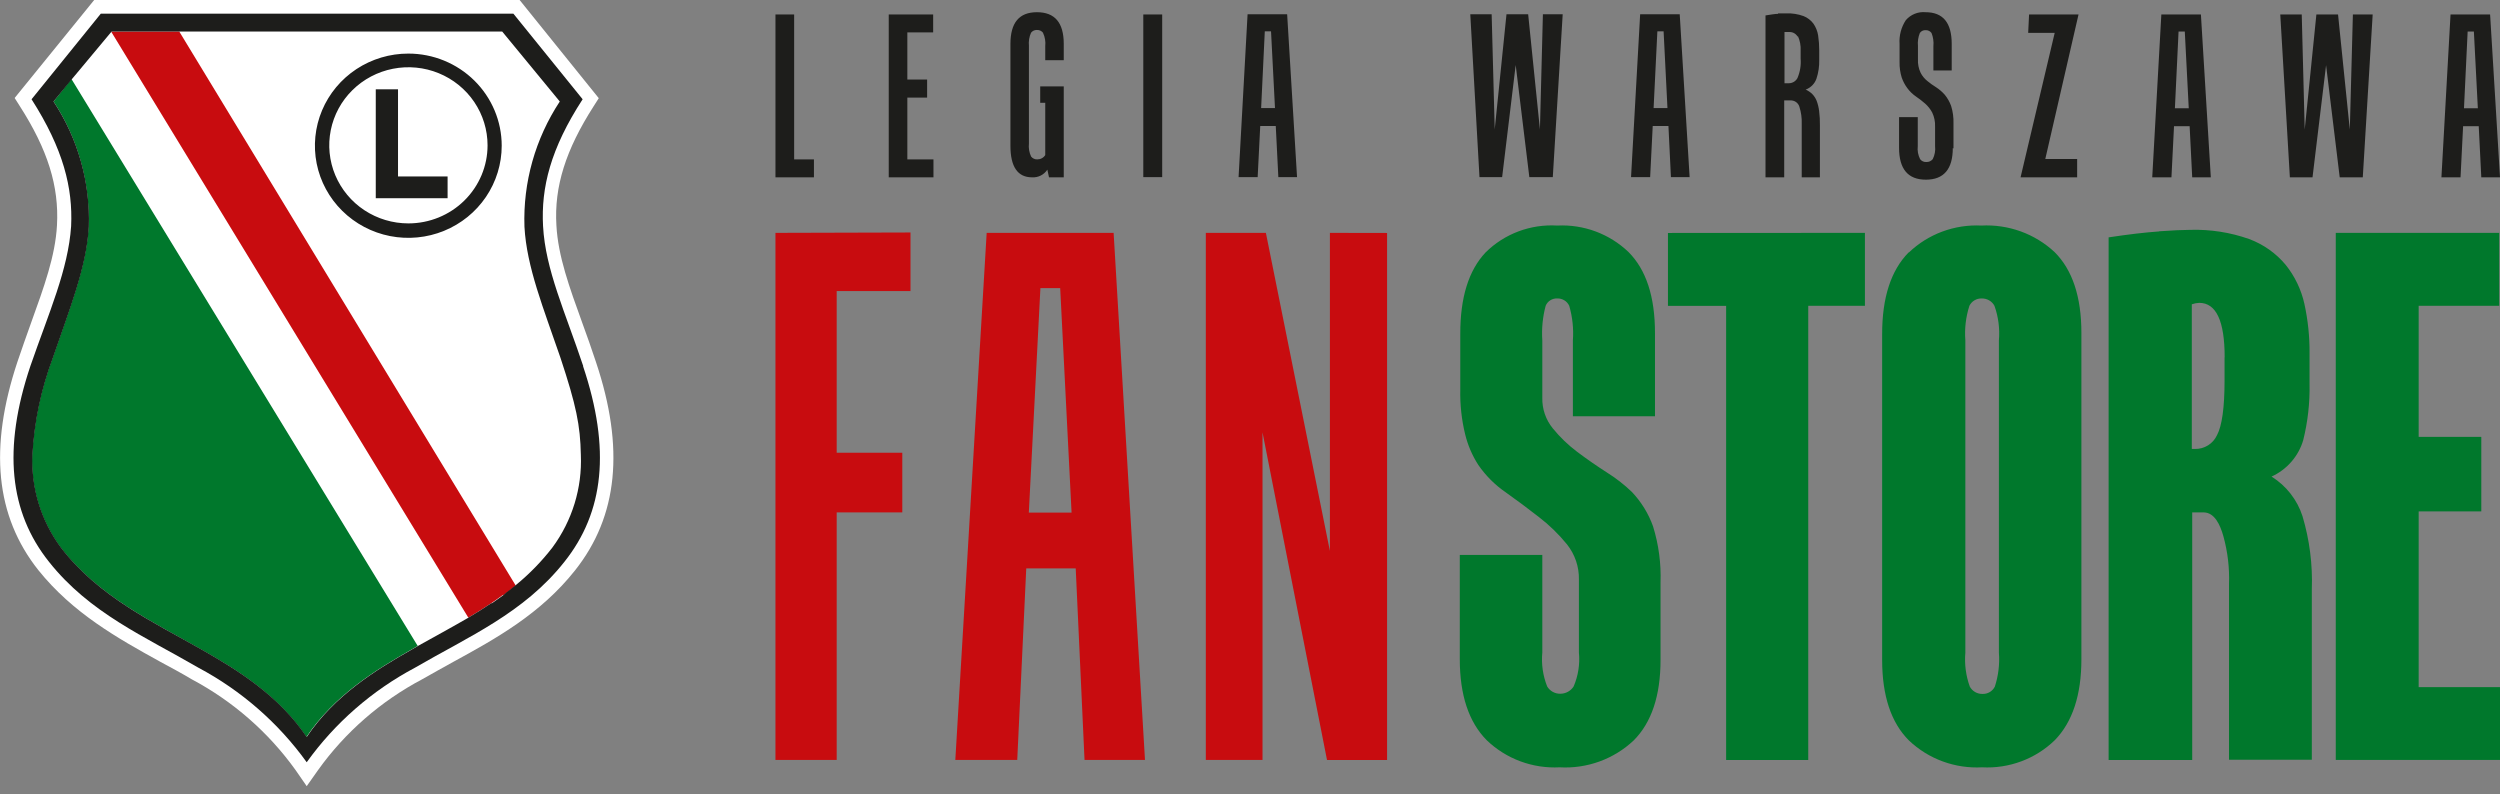 <svg width="170" height="54" viewBox="0 0 170 54" fill="none" xmlns="http://www.w3.org/2000/svg">
<rect x="0" y="0" width="170" height="54" fill="#808080" stroke="none"/>
<g clip-path="url(#clip0_41_13)">
<path d="M20.856 53.459L20.089 52.351C18.248 49.786 15.83 47.675 13.025 46.185C12.352 45.78 11.605 45.382 10.905 45.004C7.979 43.391 4.945 41.685 2.604 38.765C-0.309 35.089 -0.76 30.456 1.184 24.609C1.494 23.68 1.81 22.811 2.113 21.954C2.994 19.512 3.761 17.408 3.875 15.318C4.023 12.663 3.243 10.174 1.346 7.214L0.996 6.663L6.405 0H35.334L40.716 6.677L40.366 7.227C38.475 10.181 37.675 12.683 37.836 15.331C37.95 17.428 38.718 19.532 39.599 21.968C39.901 22.804 40.218 23.673 40.527 24.622C42.485 30.469 42.021 35.102 39.108 38.779C36.767 41.739 33.726 43.424 30.806 45.017C30.133 45.395 29.393 45.794 28.693 46.199C25.886 47.685 23.467 49.796 21.629 52.364L20.856 53.459Z" fill="white"/>
<path d="M37.567 37.226C38.912 35.401 39.593 33.181 39.498 30.927C39.374 28.672 38.907 26.448 38.112 24.33C36.955 20.952 35.811 18.158 35.663 15.417C35.56 12.403 36.399 9.431 38.065 6.902L34.149 2.144H12.19L35.105 39.754C36.022 39.008 36.848 38.16 37.567 37.226Z" fill="white"/>
<path d="M7.555 2.144L4.864 5.369L28.411 43.922C29.527 43.298 30.691 42.681 31.835 42.004L7.555 2.144Z" fill="white"/>
<path d="M3.64 6.902C5.299 9.433 6.131 12.405 6.021 15.417C5.873 18.158 4.736 20.952 3.579 24.33C2.782 26.448 2.312 28.672 2.186 30.927C2.092 33.181 2.772 35.401 4.117 37.226C6.66 40.544 10.428 42.309 13.711 44.181C16.133 45.555 18.931 47.287 20.835 50.114C22.733 47.287 25.545 45.555 27.96 44.181L28.404 43.922L4.857 5.369L3.64 6.902Z" fill="#00782C"/>
<path d="M34.21 40.484L34.358 40.378C34.6 40.199 34.836 40.013 35.071 39.821L12.19 2.144H7.555L31.849 42.004L31.909 41.964C32.42 41.659 32.925 41.34 33.429 41.002L33.611 40.876C33.813 40.736 34.015 40.597 34.21 40.451" fill="#C80C0F"/>
<path d="M33.429 41.002C32.925 41.34 32.42 41.666 31.909 41.964L31.849 42.004C30.705 42.668 29.541 43.298 28.424 43.922L27.98 44.181C25.558 45.555 22.753 47.287 20.856 50.114C18.952 47.287 16.146 45.555 13.731 44.181C10.441 42.309 6.694 40.571 4.137 37.226C2.792 35.401 2.112 33.181 2.207 30.927C2.333 28.672 2.802 26.448 3.599 24.33C4.756 20.952 5.893 18.158 6.041 15.417C6.144 12.403 5.306 9.431 3.64 6.902L4.898 5.369L7.589 2.144H34.149L38.065 6.902C36.399 9.431 35.56 12.403 35.663 15.417C35.811 18.158 36.955 20.952 38.112 24.33C39.188 27.582 39.457 28.916 39.498 30.927C39.593 33.181 38.912 35.401 37.567 37.226C36.846 38.16 36.02 39.011 35.105 39.761C34.869 39.953 34.634 40.139 34.392 40.318L34.21 40.484C34.015 40.63 33.813 40.77 33.611 40.909L33.429 41.035V41.002ZM39.659 24.895C38.435 21.218 37.089 18.351 36.928 15.377C36.787 12.762 37.426 10.128 39.619 6.75L34.91 0.929H6.855L2.146 6.75C4.312 10.141 4.958 12.776 4.837 15.377C4.635 18.351 3.33 21.238 2.065 24.895C0.175 30.529 0.639 34.823 3.33 38.201C6.095 41.692 9.849 43.285 13.489 45.402C16.412 46.96 18.933 49.16 20.856 51.833C22.775 49.157 25.297 46.956 28.222 45.402C31.862 43.285 35.623 41.692 38.381 38.201C41.072 34.823 41.543 30.549 39.646 24.895" fill="#1D1D1B"/>
<path d="M27.772 15.191C26.707 15.191 25.666 14.88 24.782 14.297C23.896 13.713 23.207 12.884 22.799 11.914C22.392 10.944 22.285 9.876 22.493 8.846C22.701 7.816 23.213 6.87 23.966 6.128C24.719 5.385 25.678 4.88 26.722 4.675C27.766 4.47 28.848 4.575 29.831 4.977C30.815 5.379 31.655 6.059 32.247 6.932C32.838 7.805 33.154 8.832 33.154 9.882C33.154 11.29 32.587 12.641 31.577 13.636C30.568 14.632 29.199 15.191 27.772 15.191ZM27.772 3.644C26.515 3.642 25.287 4.009 24.241 4.696C23.196 5.384 22.381 6.362 21.899 7.507C21.418 8.651 21.291 9.911 21.535 11.127C21.779 12.343 22.384 13.46 23.272 14.336C24.16 15.213 25.291 15.811 26.523 16.053C27.756 16.295 29.033 16.172 30.194 15.697C31.355 15.223 32.347 14.421 33.045 13.39C33.743 12.36 34.116 11.148 34.116 9.909C34.116 8.248 33.447 6.656 32.258 5.481C31.068 4.306 29.455 3.645 27.772 3.644Z" fill="#1D1D1B"/>
<path d="M27.065 6.073H25.552V13.479H30.436V11.999H27.065V6.073Z" fill="#1D1D1B"/>
<path d="M111.086 50.353C112.304 49.139 112.916 47.307 112.916 44.871V39.615C112.962 38.319 112.79 37.025 112.405 35.785C112.094 34.92 111.606 34.127 110.972 33.456C110.453 32.957 109.882 32.512 109.27 32.129C108.597 31.697 107.924 31.233 107.252 30.728C106.634 30.263 106.076 29.726 105.59 29.129C105.111 28.541 104.859 27.805 104.877 27.051V23.149C104.823 22.357 104.9 21.561 105.105 20.793C105.168 20.64 105.278 20.509 105.419 20.42C105.56 20.331 105.725 20.287 105.893 20.295C106.063 20.289 106.231 20.334 106.376 20.422C106.521 20.511 106.636 20.64 106.707 20.793C106.93 21.558 107.014 22.355 106.956 23.149V28.306H112.539V22.645C112.539 20.176 111.941 18.344 110.736 17.136C110.097 16.524 109.338 16.049 108.504 15.739C107.671 15.43 106.782 15.293 105.893 15.338C104.996 15.284 104.098 15.419 103.258 15.733C102.419 16.048 101.656 16.535 101.022 17.163C99.869 18.384 99.295 20.229 99.299 22.698V26.501C99.278 27.519 99.388 28.536 99.629 29.527C99.807 30.263 100.107 30.965 100.517 31.604C101.02 32.339 101.657 32.976 102.394 33.482C103.168 34.033 103.921 34.591 104.648 35.161C105.354 35.703 105.993 36.325 106.552 37.013C107.098 37.697 107.385 38.546 107.366 39.416V44.373C107.442 45.158 107.32 45.95 107.009 46.676C106.912 46.829 106.777 46.955 106.617 47.042C106.457 47.129 106.277 47.175 106.094 47.174C105.915 47.176 105.738 47.131 105.582 47.043C105.426 46.956 105.297 46.829 105.206 46.676C104.916 45.944 104.803 45.156 104.877 44.373V37.737H99.266V44.825C99.266 47.258 99.874 49.092 101.089 50.327C101.743 50.958 102.522 51.448 103.378 51.767C104.234 52.085 105.147 52.225 106.061 52.178C106.98 52.23 107.901 52.094 108.766 51.78C109.63 51.466 110.42 50.98 111.086 50.353ZM113.421 15.842V20.8H117.377V51.68H122.961V20.793H126.815V15.835L113.421 15.842ZM129.782 17.169C128.585 18.39 127.986 20.235 127.986 22.704V44.871C127.986 47.307 128.592 49.139 129.809 50.353C130.467 50.978 131.247 51.462 132.103 51.776C132.958 52.09 133.87 52.227 134.781 52.178C135.692 52.227 136.602 52.087 137.455 51.768C138.308 51.45 139.083 50.958 139.732 50.327C140.93 49.092 141.535 47.26 141.535 44.825V22.645C141.535 20.176 140.923 18.344 139.706 17.136C139.043 16.52 138.261 16.043 137.407 15.734C136.552 15.425 135.643 15.29 134.734 15.338C133.83 15.293 132.927 15.432 132.079 15.746C131.232 16.06 130.46 16.542 129.809 17.163L129.782 17.169ZM135.622 20.793C135.891 21.548 135.994 22.351 135.925 23.149V44.387C135.985 45.165 135.891 45.947 135.649 46.69C135.572 46.844 135.452 46.973 135.303 47.061C135.154 47.15 134.982 47.193 134.808 47.187C134.632 47.191 134.458 47.146 134.306 47.058C134.154 46.97 134.03 46.843 133.947 46.69C133.68 45.952 133.577 45.167 133.644 44.387V23.149C133.582 22.354 133.675 21.553 133.92 20.793C133.996 20.639 134.116 20.51 134.266 20.421C134.415 20.333 134.587 20.289 134.761 20.295C134.937 20.292 135.111 20.337 135.262 20.424C135.414 20.512 135.539 20.64 135.622 20.793ZM146.837 15.736C145.888 15.802 144.738 15.935 143.386 16.141V51.68H149.07V34.843H149.844C150.591 34.843 150.974 35.693 151.19 36.462C151.483 37.521 151.612 38.617 151.573 39.714V51.66H157.204V40.066C157.264 38.391 157.051 36.717 156.572 35.108C156.215 33.991 155.469 33.034 154.466 32.407C154.983 32.17 155.443 31.826 155.814 31.399C156.185 30.973 156.46 30.472 156.619 29.932C156.93 28.679 157.075 27.392 157.049 26.102V24.045C157.06 22.91 156.943 21.777 156.7 20.667C156.485 19.698 156.051 18.79 155.428 18.012C154.769 17.22 153.911 16.614 152.939 16.253C151.656 15.8 150.298 15.589 148.936 15.63C148.458 15.63 147.752 15.663 146.803 15.729L146.837 15.736ZM151.27 24.291V25.883C151.27 27.715 151.095 28.956 150.759 29.587C150.629 29.873 150.416 30.116 150.147 30.284C149.877 30.451 149.564 30.537 149.245 30.529H149.043V20.693C149.205 20.635 149.376 20.601 149.548 20.594C150.701 20.594 151.277 21.828 151.277 24.297L151.27 24.291ZM158.832 15.835V51.674H170V46.723H164.47V34.777H168.728V29.706H164.47V20.793H169.946V15.835H158.832Z" fill="#00782C"/>
<path d="M52.731 15.835V51.674H56.895V34.843H61.356V30.788H56.895V19.791H61.914V15.809L52.731 15.835ZM70.748 19.592H72.093L72.867 34.856H69.96L70.748 19.592ZM67.094 15.835L64.962 51.674H69.173L69.785 38.653H73.149L73.748 51.674H77.859L75.726 15.835H67.094ZM90.433 15.835V37.465L86.08 15.835H81.996V51.674H85.851V29.401L90.237 51.681H94.321V15.842L90.433 15.835Z" fill="#C80C0F"/>
<path d="M52.731 0.982V12.059H55.348V10.838H54.002V0.982H52.731ZM60.434 0.982V12.059H63.475V10.838H61.699V6.637H63.044V5.409H61.699V2.203H63.455V0.982H60.434ZM70.929 2.243C71.059 2.521 71.11 2.828 71.077 3.133V4.095H72.335V2.98C72.335 1.546 71.73 0.83 70.512 0.83C69.294 0.83 68.709 1.553 68.709 2.993V9.909C68.709 11.342 69.2 12.059 70.182 12.059C70.387 12.071 70.591 12.029 70.773 11.937C70.955 11.844 71.109 11.706 71.219 11.535L71.333 12.059H72.335V5.874H70.734V6.989H71.077V10.546C71.019 10.637 70.939 10.711 70.844 10.762C70.748 10.813 70.641 10.839 70.532 10.838C70.452 10.841 70.372 10.825 70.3 10.792C70.227 10.758 70.164 10.708 70.115 10.645C69.985 10.368 69.933 10.06 69.967 9.756V3.119C69.937 2.816 69.985 2.51 70.108 2.23C70.154 2.167 70.215 2.117 70.286 2.083C70.356 2.05 70.434 2.034 70.512 2.037C70.592 2.034 70.672 2.05 70.745 2.083C70.817 2.117 70.88 2.167 70.929 2.23V2.243ZM77.744 12.046H79.029V0.982H77.744V12.046ZM84.223 12.046H85.521L85.696 8.568H86.752L86.927 12.046H88.199L87.526 0.969H84.835L84.223 12.046ZM86.006 2.13H86.43L86.699 7.347H85.757L86.006 2.13ZM100.605 12.046H102.145L103.067 4.42L103.995 12.046H105.59L106.263 0.969H104.917L104.715 8.8L103.915 0.969H102.441L101.641 8.8L101.432 0.969H99.979L100.605 12.046ZM110.911 12.046H112.21L112.385 8.568H113.454L113.623 12.046H114.894L114.221 0.969H111.53L110.911 12.046ZM112.701 2.13H113.125L113.387 7.347H112.445L112.701 2.13ZM120.909 0.942C120.693 0.942 120.411 0.996 120.054 1.049V12.059H121.326V6.829H121.729C121.866 6.819 122.003 6.854 122.116 6.93C122.23 7.006 122.314 7.118 122.355 7.247C122.478 7.629 122.533 8.029 122.517 8.429V12.059H123.754V8.535C123.76 8.207 123.742 7.878 123.701 7.553C123.673 7.315 123.617 7.081 123.532 6.856C123.464 6.683 123.361 6.525 123.23 6.391C123.101 6.266 122.95 6.165 122.786 6.093C122.956 6.03 123.11 5.931 123.237 5.802C123.364 5.673 123.46 5.519 123.519 5.349C123.654 4.94 123.718 4.512 123.707 4.082V3.418C123.708 3.08 123.683 2.743 123.633 2.409C123.588 2.124 123.48 1.852 123.317 1.613C123.146 1.382 122.913 1.202 122.644 1.095C122.27 0.958 121.873 0.895 121.474 0.909C121.306 0.909 121.117 0.909 120.902 0.909L120.909 0.942ZM122.247 2.429C122.397 2.751 122.464 3.104 122.443 3.458V3.982C122.48 4.435 122.406 4.89 122.227 5.309C122.167 5.422 122.075 5.514 121.963 5.577C121.851 5.639 121.723 5.668 121.595 5.661H121.346V2.177H121.507H121.702C121.815 2.178 121.926 2.209 122.022 2.268C122.118 2.326 122.196 2.41 122.247 2.509V2.429ZM132.837 10.101V8.396C132.85 7.991 132.796 7.588 132.675 7.201C132.576 6.927 132.43 6.671 132.245 6.444C132.072 6.248 131.873 6.076 131.653 5.933C131.445 5.806 131.247 5.664 131.061 5.509C130.87 5.357 130.714 5.167 130.603 4.951C130.468 4.665 130.405 4.351 130.421 4.035V3.133C130.392 2.83 130.436 2.526 130.549 2.243C130.592 2.18 130.65 2.129 130.718 2.096C130.787 2.062 130.863 2.046 130.939 2.051C131.018 2.047 131.096 2.062 131.166 2.096C131.237 2.129 131.298 2.18 131.343 2.243C131.456 2.526 131.5 2.83 131.471 3.133V4.792H132.716V2.98C132.716 1.546 132.124 0.83 130.939 0.83C130.687 0.806 130.433 0.844 130.199 0.938C129.965 1.033 129.757 1.183 129.594 1.374C129.28 1.854 129.131 2.422 129.17 2.993V4.221C129.162 4.578 129.212 4.935 129.318 5.276C129.406 5.527 129.53 5.764 129.688 5.98C129.853 6.206 130.055 6.404 130.287 6.564C130.503 6.71 130.71 6.869 130.906 7.042C131.103 7.215 131.267 7.422 131.39 7.652C131.532 7.951 131.599 8.278 131.585 8.608V9.935C131.62 10.241 131.564 10.55 131.424 10.825C131.372 10.887 131.306 10.937 131.231 10.971C131.157 11.004 131.075 11.02 130.993 11.017C130.912 11.022 130.831 11.007 130.757 10.974C130.683 10.94 130.618 10.889 130.569 10.825C130.429 10.55 130.373 10.241 130.408 9.935V7.964H129.136V10.048C129.136 11.495 129.742 12.218 130.96 12.218C132.177 12.218 132.79 11.502 132.79 10.068L132.837 10.101ZM137.916 2.237H139.719L137.398 12.059H141.246V10.811H139.08L141.34 0.982H137.977L137.916 2.237ZM146.352 12.059H147.658L147.833 8.581H148.895L149.07 12.059H150.335L149.662 0.982H146.971L146.352 12.059ZM148.142 2.144H148.566L148.835 7.36H147.893L148.142 2.144ZM155.711 12.059H157.251L158.173 4.433L159.101 12.059H160.669L161.342 0.982H159.996L159.787 8.814L158.987 0.982H157.514L156.72 8.814L156.518 0.982H155.058L155.711 12.059ZM166.017 12.059H167.316L167.491 8.581H168.554L168.728 12.059H170L169.327 0.982H166.636L166.017 12.059ZM167.8 2.144H168.224L168.493 7.36H167.551L167.8 2.144Z" fill="#1D1D1B"/>
</g>
<defs>
<clipPath id="clip0_41_13">
<rect width="170" height="53.459" fill="white"/>
</clipPath>
</defs>
</svg>
